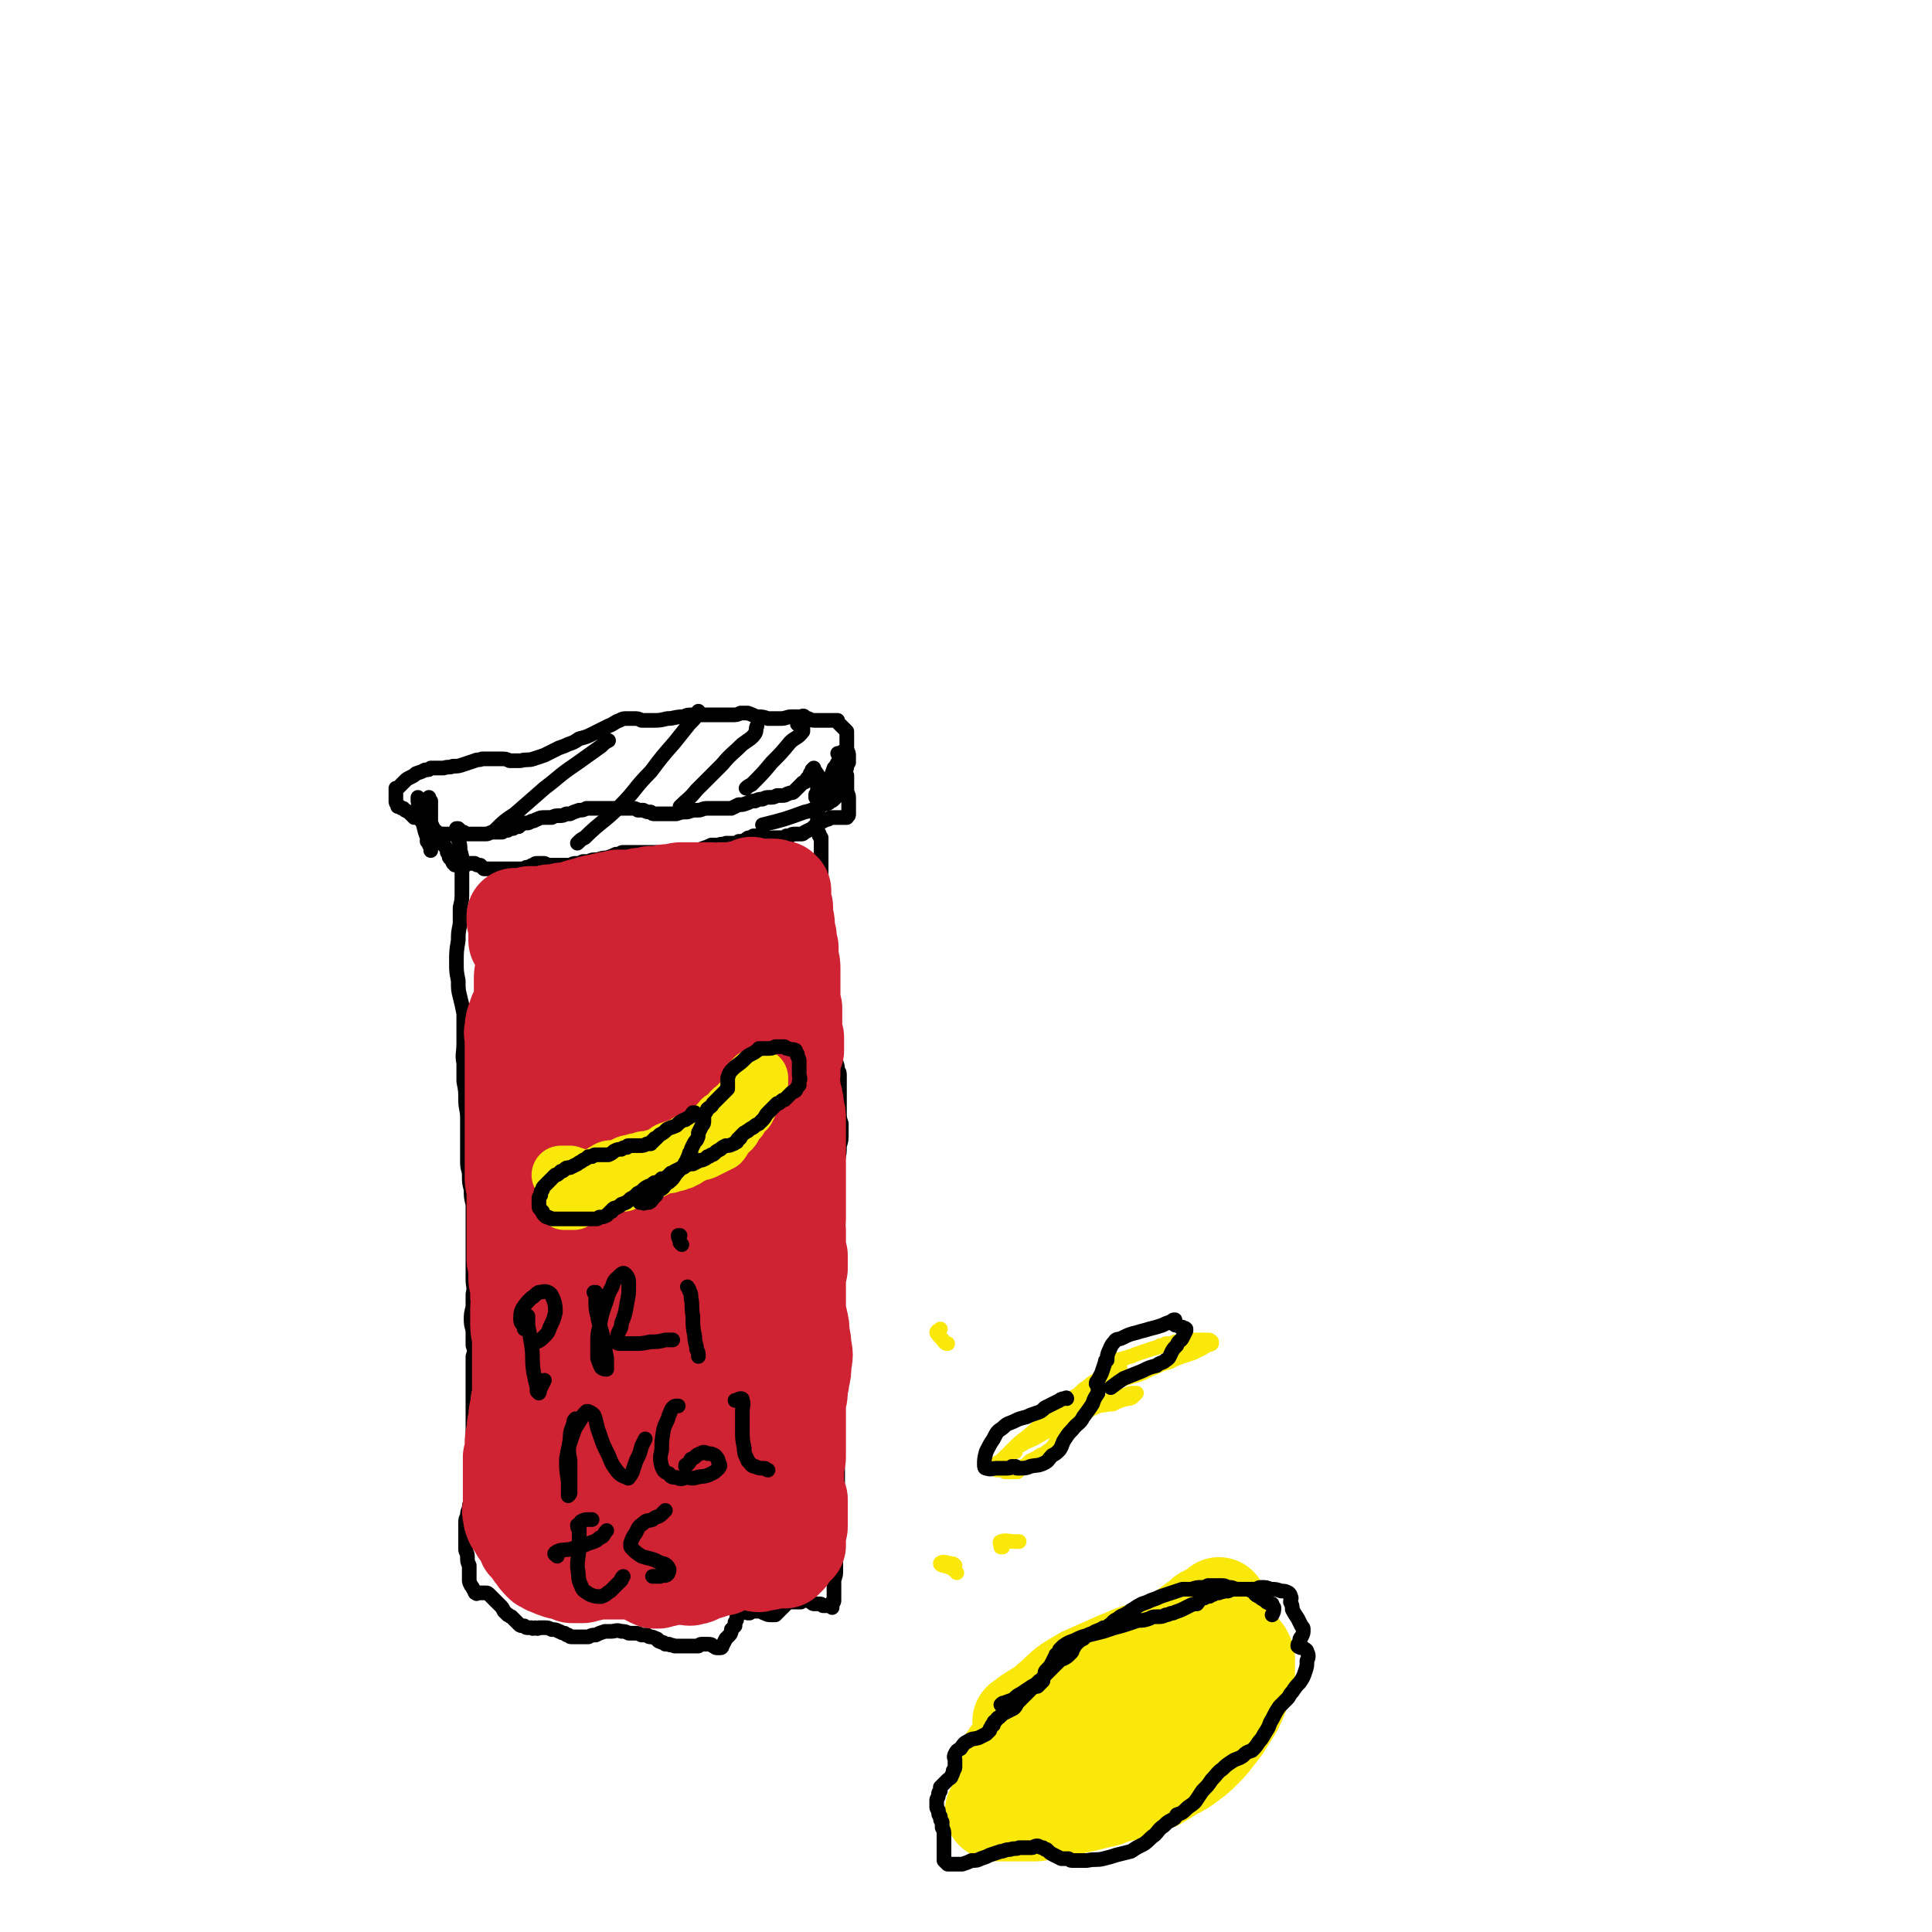 <svg viewBox='0 0 1054 1054' version='1.1' xmlns='http://www.w3.org/2000/svg' xmlns:xlink='http://www.w3.org/1999/xlink'><g fill='none' stroke='#000000' stroke-width='8' stroke-linecap='round' stroke-linejoin='round'><path d='M253,454c0,0 0,0 0,0 0,0 0,0 0,0 -1,0 -1,0 -1,0 -1,-1 -1,-1 -1,-1 0,0 0,0 -1,-1 0,0 0,0 0,0 0,0 0,0 0,0 0,0 0,0 -1,0 0,0 0,0 0,0 0,0 0,0 0,1 1,2 1,2 1,5 1,3 1,3 1,6 1,3 1,3 1,6 0,4 0,4 0,8 0,4 0,4 0,8 0,5 0,5 -1,9 0,5 0,5 0,9 -1,5 -1,5 -1,9 -1,6 -1,6 -1,12 0,5 0,5 1,10 0,5 0,5 1,9 1,4 1,4 2,9 0,3 0,4 0,7 0,5 0,5 0,9 0,6 -1,6 0,11 0,5 0,5 0,10 1,5 1,5 1,10 0,5 1,5 1,10 0,5 0,5 0,9 0,4 0,4 0,8 0,4 0,4 0,7 0,4 1,4 1,7 0,4 0,4 1,8 0,4 0,4 1,8 0,5 0,5 0,10 0,4 0,4 0,9 0,4 0,4 0,8 0,4 0,4 0,7 0,4 0,4 0,7 0,4 1,4 0,8 0,3 0,3 0,7 -1,4 -1,4 -1,7 0,4 1,4 1,7 0,3 0,3 0,7 1,3 1,3 0,6 0,2 0,2 0,5 0,3 0,3 0,5 0,3 0,3 0,6 0,3 0,3 0,6 0,2 0,2 0,5 0,4 0,4 0,7 0,3 0,3 0,7 0,3 0,3 1,6 0,2 0,2 0,4 0,2 0,3 0,5 0,3 0,3 0,5 -1,3 -1,3 -1,5 0,2 0,2 0,5 0,2 0,2 -1,4 0,2 0,2 0,4 -1,2 -1,2 -1,4 -1,2 -1,2 -1,4 -1,2 -1,2 -1,4 0,1 0,1 0,3 0,2 0,2 0,3 0,2 0,2 0,4 0,0 0,0 0,1 0,1 0,1 0,3 0,2 1,2 1,4 0,3 0,3 1,5 0,2 0,2 0,4 0,1 0,1 0,2 0,0 0,0 0,1 0,0 0,0 0,1 0,1 0,1 1,3 1,1 1,2 2,3 0,1 0,1 1,1 0,0 0,0 0,0 0,1 0,0 0,0 0,0 0,0 0,0 1,0 1,0 1,0 2,0 2,0 4,0 1,0 1,0 2,1 3,3 3,3 6,6 1,1 1,1 2,3 1,1 1,1 2,2 1,0 1,1 2,1 1,1 1,1 2,2 1,1 1,1 2,2 1,1 1,1 3,1 1,1 1,1 2,1 1,0 1,0 2,0 1,1 1,0 2,0 1,0 1,1 2,0 2,0 2,0 3,0 2,0 2,0 4,1 2,0 2,0 4,1 1,0 1,1 3,1 1,1 1,1 2,1 1,1 1,1 2,1 2,0 2,0 4,0 2,0 2,0 5,0 2,-1 2,-1 4,-1 2,-1 2,-1 5,-2 2,0 2,0 3,0 3,0 3,-1 6,0 2,0 2,0 4,1 2,0 2,0 4,0 1,0 1,0 3,1 1,0 1,0 3,0 1,1 1,1 2,1 1,0 1,0 3,1 1,0 1,1 1,1 1,1 1,0 2,1 1,0 1,0 2,1 1,0 1,0 2,0 1,1 1,0 3,1 1,0 1,0 1,0 1,0 1,0 2,0 1,0 1,0 2,0 1,0 1,0 1,0 2,0 2,0 3,0 1,0 1,0 2,0 1,0 1,0 2,0 1,-1 1,-1 2,-1 2,0 2,0 3,0 2,0 2,0 3,1 1,0 1,1 2,1 1,0 1,0 2,0 1,0 1,-1 1,-1 1,-2 1,-2 2,-4 1,-1 1,-1 2,-2 1,-1 1,-2 1,-3 1,-1 1,-1 2,-2 0,-1 0,-1 0,-2 1,-1 1,-1 1,-3 1,-1 1,-1 2,-2 0,-2 0,-2 1,-3 0,0 0,0 1,0 0,0 0,0 1,1 0,0 0,0 1,1 0,0 0,0 0,1 0,0 0,0 0,0 1,0 1,0 1,0 1,-1 1,-1 1,-1 2,0 2,0 4,0 2,0 2,1 3,1 2,1 2,1 4,1 0,0 0,0 1,0 1,0 1,0 1,0 1,-1 1,-1 2,-2 0,0 0,0 1,-1 0,0 0,0 1,-1 0,0 0,0 1,-1 0,0 0,0 0,0 0,0 0,0 1,-1 0,-1 0,-1 0,-1 1,0 1,0 1,0 1,0 1,-1 2,0 0,0 0,0 0,0 0,0 0,0 0,0 1,0 1,0 1,0 1,0 1,0 1,0 1,0 1,0 1,0 1,0 1,0 2,0 0,0 0,0 0,0 0,0 0,0 1,-1 0,0 0,0 0,0 1,0 1,0 2,0 0,0 1,0 1,0 1,1 1,1 2,1 0,1 1,1 1,1 0,0 0,0 1,0 0,0 0,0 1,0 0,0 0,0 1,0 1,0 1,0 2,1 1,0 1,0 1,0 0,0 0,0 1,0 0,0 0,0 0,0 1,0 1,0 1,0 1,0 1,0 1,0 1,1 1,1 1,1 0,0 0,0 0,0 0,0 0,0 0,0 0,-1 0,-1 0,-1 0,-1 0,-1 0,-1 0,0 0,0 0,0 0,0 0,0 0,0 0,-1 0,-1 0,-1 1,0 1,0 1,-1 0,-1 0,-1 0,-2 0,-2 0,-2 0,-4 0,-3 0,-3 0,-5 1,-3 1,-3 1,-5 0,-3 0,-3 0,-5 0,-3 0,-3 1,-5 0,-2 0,-2 0,-5 0,-2 0,-2 0,-5 0,-3 0,-3 0,-6 0,-4 0,-4 0,-8 0,-4 0,-4 0,-8 0,-4 0,-4 0,-8 0,-3 0,-3 0,-6 -1,-4 0,-4 -1,-8 0,-4 0,-4 0,-9 -1,-6 0,-6 -1,-12 0,-5 0,-5 0,-10 0,-4 0,-4 0,-9 -1,-3 -1,-4 0,-7 0,-5 0,-5 0,-9 0,-6 0,-6 0,-12 1,-6 1,-6 1,-11 1,-6 0,-6 0,-11 0,-3 1,-3 0,-6 0,-3 0,-3 -1,-5 0,-4 0,-4 0,-7 -1,-5 -1,-5 -1,-9 0,-4 1,-4 1,-8 0,-3 0,-3 1,-7 0,-3 0,-3 0,-6 0,-3 0,-3 0,-7 0,-3 0,-3 1,-7 0,-4 0,-4 0,-8 1,-4 1,-4 1,-8 1,-3 1,-3 1,-7 0,-2 0,-2 0,-5 -1,-3 -1,-3 -1,-7 0,-3 0,-3 0,-7 0,-4 0,-4 0,-8 0,-2 0,-2 0,-4 0,-2 0,-2 -1,-3 0,-2 0,-2 -1,-5 0,-3 0,-3 0,-6 0,-4 0,-4 -1,-8 0,-3 0,-3 0,-7 0,-2 0,-2 -1,-5 0,-2 -1,-2 -1,-4 -1,-3 -1,-3 -1,-6 -1,-4 0,-4 -1,-8 0,-3 1,-3 0,-6 0,-2 1,-2 0,-4 0,-1 0,-1 -1,-2 0,-2 -1,-2 -1,-3 -1,-3 -1,-3 -1,-5 -1,-4 0,-4 -1,-7 0,-3 0,-3 0,-6 0,-2 0,-2 0,-4 0,-2 0,-2 0,-3 0,-3 1,-3 1,-5 0,-2 0,-2 0,-5 0,-2 0,-2 0,-5 0,-2 0,-2 0,-4 0,-2 0,-2 0,-4 0,-1 0,-1 0,-2 0,-2 0,-2 0,-4 0,-2 0,-2 0,-4 0,-1 0,-1 0,-3 0,0 0,0 0,-1 0,0 0,0 0,-1 0,0 0,0 -1,-1 0,-1 0,-1 0,-1 -1,-2 -1,-2 -1,-3 0,-3 0,-3 0,-5 0,-2 0,-2 0,-4 0,-1 1,-1 0,-2 0,-1 0,-1 0,-1 0,-1 0,-1 0,-1 0,-1 0,-1 0,-1 0,-2 0,-2 0,-4 0,-2 0,-2 0,-4 0,-2 0,-2 0,-4 0,-1 0,-1 0,-2 0,-1 0,-1 0,-1 0,-1 0,-1 -1,-1 0,0 0,0 0,0 0,0 0,0 0,0 0,-1 0,-1 0,-1 0,0 -1,0 -1,0 0,-1 0,-1 0,-1 0,-1 0,-1 0,-1 0,0 0,0 0,0 0,0 0,0 0,0 0,0 0,0 0,0 0,0 0,0 0,0 0,0 0,0 0,0 0,0 0,0 0,0 0,0 0,0 0,0 0,0 0,0 0,0 0,0 0,0 0,0 0,0 0,0 0,0 -1,1 -1,1 -1,1 0,1 0,1 -1,2 0,1 0,1 -1,2 0,0 0,0 0,0 -1,1 -1,1 -1,2 -1,1 -2,1 -2,1 -1,1 -1,1 -2,2 -1,1 -1,1 -2,2 0,0 0,0 -1,1 -1,1 -1,0 -3,1 -1,0 -1,1 -3,1 -1,0 -1,0 -3,0 -2,1 -2,1 -4,1 -2,0 -2,0 -4,1 -2,0 -2,0 -4,1 -2,0 -2,0 -4,1 -3,1 -2,1 -5,1 -2,1 -2,1 -4,2 -2,0 -2,0 -4,0 -2,0 -2,0 -5,0 -2,0 -2,0 -4,0 -3,0 -3,1 -5,1 -3,0 -3,0 -6,1 -3,0 -3,0 -6,1 -3,0 -3,0 -6,0 -2,0 -2,0 -4,0 -1,0 -1,0 -2,0 -1,0 -1,0 -2,-1 -2,0 -2,0 -4,-1 -1,0 -1,0 -3,0 -1,-1 -2,-1 -3,-1 -3,0 -3,0 -5,0 -2,0 -2,0 -4,0 -2,0 -2,0 -4,0 -2,0 -2,0 -4,0 -2,0 -2,0 -4,0 -2,0 -2,0 -4,0 -2,1 -2,1 -4,1 -3,1 -3,1 -5,2 -1,0 -1,0 -2,0 -2,1 -2,1 -4,1 -2,0 -2,0 -4,1 -1,0 -2,0 -3,0 -3,0 -3,0 -5,1 -1,0 -1,1 -3,1 -2,1 -1,1 -3,1 0,0 -1,0 -1,0 -2,1 -2,1 -3,2 -2,0 -2,0 -3,1 -2,0 -2,0 -3,1 -2,0 -2,0 -3,1 -1,0 -1,0 -2,0 -2,0 -2,0 -3,0 -2,0 -2,1 -4,1 -2,0 -2,0 -5,0 -2,0 -2,0 -5,0 -3,0 -3,0 -6,0 -4,0 -4,0 -7,0 -2,0 -2,0 -4,-1 -1,0 -1,0 -2,-1 -1,-1 -1,-1 -2,-2 -1,-1 -1,-1 -2,-2 0,-1 0,-1 -1,-1 -1,-1 -1,-1 -2,-1 -1,-1 -2,-1 -3,-1 -1,-1 -1,-1 -2,-2 -1,-1 -1,-1 -3,-2 0,0 0,0 -1,-1 -1,0 -1,0 -2,-1 0,0 0,0 0,0 -1,0 -1,0 -1,0 0,-1 0,-1 0,-1 0,0 0,0 0,0 0,0 0,0 0,0 0,0 0,0 0,0 -1,-1 -1,-1 -1,-2 0,0 0,0 0,0 0,-1 0,-1 0,-1 0,0 0,0 0,-1 0,0 0,0 0,-1 0,0 0,0 0,-1 0,-1 0,-1 0,-1 0,-1 0,-1 0,-1 0,0 0,0 0,0 0,-1 0,-1 0,-1 0,0 0,0 0,0 0,0 0,0 0,0 1,0 1,0 1,0 0,0 0,0 1,-1 0,0 0,0 1,-1 1,-1 1,-1 2,-2 1,-1 1,-1 3,-2 2,-1 2,-1 3,-2 3,-1 3,-1 5,-2 2,0 2,0 3,-1 2,0 2,0 4,0 1,0 1,0 3,0 3,-1 3,0 5,-1 3,0 3,0 6,-1 3,-1 3,-1 6,-2 2,-1 2,0 4,-1 3,0 3,0 5,0 3,0 3,0 5,0 3,0 3,0 5,1 3,0 3,0 6,0 4,-1 4,0 7,-1 3,-1 3,-1 6,-2 2,-1 2,-1 4,-2 2,-1 2,-1 4,-2 3,-1 3,-1 5,-2 3,-1 3,-1 6,-3 4,-1 4,-1 8,-3 4,-2 4,-2 8,-4 3,-1 3,-2 6,-3 2,-1 2,-1 4,-1 2,0 2,0 4,0 2,0 2,0 4,1 3,0 3,0 6,0 4,0 4,0 8,-1 4,0 4,-1 9,-1 2,-1 2,-1 5,-1 1,0 1,0 3,0 1,0 1,0 3,0 2,0 2,0 4,0 3,0 3,0 6,0 2,0 2,0 5,0 3,0 3,0 5,-1 2,0 2,0 4,0 3,1 2,1 5,2 3,0 3,0 6,1 3,0 3,0 7,0 3,0 3,-1 6,-1 2,0 2,0 4,0 2,0 2,-1 3,0 0,0 0,0 0,0 1,1 1,1 2,1 2,1 2,1 4,1 3,0 3,0 5,0 2,0 2,0 4,0 1,0 1,0 2,0 0,0 0,0 1,0 0,0 0,1 0,1 0,0 0,0 1,1 0,0 0,0 1,1 1,1 1,1 2,2 0,0 0,0 0,0 0,0 0,0 1,1 0,0 0,0 0,1 0,1 0,1 0,2 0,1 0,1 0,3 0,2 0,2 0,4 1,2 1,2 1,3 0,1 0,1 0,2 0,1 0,1 0,1 0,1 0,1 0,1 -1,1 -1,1 -1,2 0,1 0,1 -1,3 0,1 0,1 0,2 -1,0 -1,0 -1,1 0,1 0,1 -1,1 0,0 0,0 0,0 -1,1 -1,0 -1,0 0,1 0,1 0,1 -1,0 -1,0 -2,1 0,0 0,0 -1,1 -1,0 -1,0 -1,1 -1,0 0,0 -1,0 0,1 0,1 -1,1 0,0 0,0 -1,1 -1,1 -1,1 -2,1 -1,1 -1,1 -2,2 0,0 0,0 -1,1 0,0 0,0 0,0 0,0 0,0 0,0 0,0 0,0 0,0 0,0 0,0 0,0 -1,0 -1,0 -1,0 0,0 0,0 0,0 0,-1 0,-1 0,-1 0,-1 0,-1 1,-1 1,-1 1,-1 1,-1 1,-1 1,-1 1,-2 1,0 1,0 1,-1 1,-1 1,-1 2,-2 1,-1 1,-1 2,-3 1,-2 1,-2 2,-5 1,-1 1,-1 2,-3 0,0 0,0 1,-1 0,0 0,0 0,0 0,0 0,0 0,0 0,0 0,0 0,0 0,0 0,0 0,0 0,0 0,0 1,0 0,-1 0,-1 0,-1 0,0 0,0 0,1 0,2 0,2 0,5 0,3 0,3 0,7 0,1 0,1 0,3 0,1 0,1 0,2 0,0 0,0 0,1 0,0 0,0 0,0 0,0 0,0 0,0 0,0 0,0 0,0 0,0 0,0 0,0 0,0 0,0 0,0 0,0 0,0 0,0 -1,1 -1,1 -2,1 -1,1 -1,1 -2,2 -1,1 -1,1 -2,1 -1,2 -2,1 -4,2 -5,2 -5,3 -10,4 -11,4 -11,4 -23,7 '/><path d='M232,446c0,0 0,0 0,0 0,0 0,0 0,-1 0,-1 1,-1 1,-1 0,-1 0,-1 0,-1 0,-1 -1,-1 -1,-1 -1,0 -1,0 -2,0 0,0 0,0 -1,0 0,1 0,0 0,0 0,0 0,0 0,-1 0,-1 0,-1 0,-2 0,-1 0,-1 -1,-2 0,-1 0,-1 0,-2 0,0 0,0 0,0 0,0 0,0 0,0 0,3 0,3 1,5 0,3 0,4 1,7 1,3 1,3 2,7 1,3 1,2 2,5 0,2 0,2 1,3 0,1 0,1 0,2 0,0 0,0 0,0 0,-2 0,-2 0,-3 0,-3 0,-3 0,-6 0,-2 0,-2 0,-5 0,-2 0,-2 0,-4 0,-2 0,-2 0,-4 0,-1 0,-1 0,-3 0,-1 0,-1 0,-2 -1,-1 -1,-1 -1,-1 0,-1 0,-1 0,-1 0,0 0,0 0,0 0,2 0,2 0,4 0,2 0,3 0,5 0,2 0,2 1,4 0,1 0,1 1,3 0,1 0,1 0,3 -1,1 -1,1 -2,3 0,1 0,1 -1,2 0,0 0,0 0,0 0,-1 0,-2 1,-3 1,-1 1,-1 1,-2 1,-1 1,-1 2,-1 0,0 1,0 1,1 2,1 2,1 3,3 1,2 1,2 1,4 1,1 1,1 2,3 0,1 0,1 0,1 1,1 1,1 1,2 0,1 0,1 1,1 0,1 0,1 1,2 0,1 0,1 1,1 0,1 0,1 1,1 1,0 1,0 2,0 1,0 1,0 3,0 1,-1 1,-1 2,-1 1,0 1,0 3,0 1,1 1,1 3,1 1,1 1,1 2,2 2,0 2,0 4,0 2,0 2,0 3,0 1,0 1,0 2,0 2,0 2,0 3,0 1,0 1,0 2,0 0,0 0,0 1,0 1,0 1,0 1,0 1,0 1,0 2,0 2,0 2,0 4,0 1,-1 1,-1 3,-1 1,-1 1,-1 2,-1 1,-1 1,-1 2,-1 1,0 1,0 1,0 2,0 2,0 3,0 2,1 2,1 4,1 2,0 2,0 4,0 1,0 1,0 3,0 2,0 2,0 3,0 2,-1 2,-1 3,-1 2,0 2,0 4,-1 1,0 1,0 3,0 2,-1 2,-1 5,-1 3,-1 3,-1 5,-1 3,-1 3,-1 5,-2 1,0 1,0 3,0 0,-1 0,-1 1,-1 1,0 1,0 2,0 1,0 1,0 1,0 2,0 2,0 3,0 2,0 2,0 4,0 1,0 1,0 3,0 1,0 1,0 3,0 1,0 1,0 3,0 1,0 1,0 3,0 2,0 2,0 4,0 2,0 2,0 4,0 2,0 2,0 4,0 2,0 2,0 4,-1 3,0 3,0 5,-1 3,-1 3,-1 5,-2 2,0 2,0 4,0 2,-1 2,0 4,-1 2,0 2,0 4,0 2,0 2,0 3,-1 2,0 2,0 4,-1 1,-1 1,-1 2,-1 1,0 1,0 2,-1 0,0 0,0 1,0 2,0 2,0 4,0 1,1 1,1 3,1 1,1 1,0 3,0 1,0 1,0 2,0 1,0 1,0 2,0 2,0 2,0 3,-1 1,0 1,0 2,0 1,-1 1,-1 3,-1 0,0 0,0 1,0 0,0 0,0 1,0 0,0 0,0 1,0 1,0 1,0 2,-1 2,-1 2,-1 4,-2 2,-2 2,-2 4,-3 2,-1 2,-1 4,-2 1,0 1,0 2,-1 1,0 1,0 2,0 0,0 0,0 0,0 1,0 1,0 1,0 0,0 0,0 0,0 1,0 1,0 1,0 0,0 0,0 0,0 0,0 0,0 0,0 0,0 0,0 1,0 0,0 0,0 1,0 0,0 0,0 1,0 1,0 1,0 1,0 0,0 0,0 1,0 0,0 0,0 0,0 0,0 0,0 0,0 0,-1 0,-1 0,-1 1,0 1,0 1,-1 0,-1 0,-1 0,-2 0,-1 0,-1 0,-2 0,-2 0,-2 0,-4 0,-2 0,-2 -1,-4 0,-2 0,-2 0,-4 0,-1 0,-1 0,-1 0,-1 0,-1 0,-2 0,-1 0,-1 0,-2 -1,0 -1,0 -1,-1 0,-1 0,-1 0,-2 0,-2 0,-2 0,-3 0,-1 0,-1 0,-3 0,-1 1,-1 0,-2 0,-1 0,-1 -1,-2 -1,0 -1,1 -2,1 -1,0 -1,0 -1,0 0,0 1,0 2,1 '/></g>
<g fill='none' stroke='#CF2233' stroke-width='53' stroke-linecap='round' stroke-linejoin='round'><path d='M283,513c0,0 0,0 0,0 0,0 0,0 0,0 -1,0 -1,0 -1,0 0,0 0,0 0,0 0,0 0,0 0,-1 0,-1 0,-1 0,-2 0,-1 0,-1 0,-2 0,0 0,0 0,-1 0,0 0,0 0,-1 0,0 0,0 0,0 0,0 0,0 0,0 0,0 0,0 0,0 0,-1 0,-1 0,-1 0,0 0,0 0,0 0,-1 0,-1 0,-1 0,-1 0,-1 0,-1 0,-1 -1,-1 -1,-1 0,-1 0,-1 0,-2 0,0 0,0 0,0 0,0 0,0 0,0 1,0 1,0 1,0 1,1 1,1 2,1 0,0 0,0 0,0 0,0 0,0 0,0 0,0 0,0 0,0 0,0 0,0 0,0 0,0 0,0 0,0 0,0 0,0 0,0 0,0 0,0 0,0 0,0 0,0 0,0 1,0 1,0 1,0 1,-1 1,-1 1,-1 1,0 1,0 2,0 1,0 1,-1 1,-1 2,0 2,0 4,0 2,0 2,0 3,0 2,0 2,0 4,-1 2,0 2,0 4,0 2,0 2,0 3,-1 1,0 1,0 3,0 3,-1 3,-1 6,-2 4,-1 4,-1 7,-2 5,-1 5,-1 9,-2 2,0 2,0 5,-1 1,0 1,0 2,0 2,0 2,0 3,0 1,0 1,0 3,0 2,0 2,0 4,-1 3,0 3,0 6,-1 3,0 3,0 6,0 2,-1 2,-1 4,-1 2,0 2,0 3,0 2,-1 2,-1 4,-1 2,0 2,0 4,0 2,0 2,0 4,0 2,0 2,0 4,0 2,0 2,0 4,0 1,0 0,0 1,1 1,0 1,0 2,0 1,-1 1,-1 3,-1 2,0 2,0 4,0 1,0 1,0 2,0 0,0 0,0 1,0 0,0 0,0 0,0 0,0 0,0 1,0 1,-1 1,-1 3,-1 2,-1 2,-1 4,-1 0,-1 0,0 1,-1 0,0 0,0 0,0 0,0 0,0 0,0 0,1 0,1 0,1 0,0 0,0 0,0 2,1 2,1 3,1 2,0 2,0 4,-1 1,0 1,0 3,0 0,0 0,0 1,0 0,0 0,0 0,0 0,0 0,0 0,0 0,0 1,0 1,0 1,0 1,1 1,1 1,0 2,0 3,0 0,0 0,1 1,1 0,1 0,1 0,1 0,2 0,2 0,3 0,1 0,1 0,2 0,2 1,2 1,3 0,2 0,2 0,5 1,3 1,3 1,6 0,2 0,2 1,5 0,3 0,3 1,6 0,3 0,3 0,6 1,3 1,3 1,6 0,3 0,3 0,6 0,4 0,4 0,8 0,3 0,3 1,7 0,4 0,4 0,8 0,4 0,4 1,8 0,3 0,3 0,7 -1,3 -1,3 -2,7 0,3 0,3 0,6 -1,3 -1,3 0,6 0,3 0,3 1,6 1,4 1,4 1,7 1,3 1,3 1,6 0,3 0,3 0,6 0,3 0,3 0,6 0,2 0,2 0,5 0,3 0,3 0,6 0,3 0,3 0,6 0,4 0,4 0,8 0,5 0,5 0,9 0,4 0,4 0,8 0,3 -1,3 0,6 0,4 0,4 0,7 0,4 0,4 1,7 0,4 0,4 0,7 -1,5 -1,5 -1,9 0,5 0,5 0,10 0,4 0,4 1,9 1,4 1,4 1,8 1,4 1,4 1,7 1,4 1,4 0,9 0,4 0,4 -1,8 0,3 -1,3 -1,7 0,2 0,2 -1,5 0,2 0,2 0,4 0,4 0,4 0,7 0,4 0,4 0,8 0,4 0,4 0,8 0,2 0,2 0,4 0,1 0,1 -1,2 0,3 0,3 0,5 0,3 0,3 0,6 0,2 0,2 0,4 0,1 0,1 1,3 0,0 0,1 0,1 0,0 0,0 0,0 0,0 0,0 0,1 0,0 0,0 1,1 0,0 0,0 0,1 0,1 0,1 0,3 0,1 0,1 0,2 0,0 0,0 0,1 0,0 0,0 0,0 0,1 0,1 0,2 0,1 0,1 0,2 0,1 0,1 0,3 0,0 0,0 0,1 0,0 0,0 0,0 0,1 -1,1 -1,1 0,1 0,1 0,2 0,2 0,2 0,4 0,0 0,0 0,1 0,1 0,1 0,2 0,0 0,0 0,0 0,0 0,0 0,0 -1,0 -1,-1 -1,0 -1,1 -1,1 -2,2 -1,2 -1,2 -2,4 -1,1 -1,1 -2,1 0,1 0,1 0,1 -1,0 -1,0 -1,0 -1,0 -1,0 -2,0 -1,0 -1,0 -3,0 -1,0 -1,0 -3,1 -1,0 -1,0 -2,0 -1,0 -1,0 -3,1 -1,0 -1,0 -2,-1 -2,0 -2,0 -3,0 -2,0 -2,-1 -4,0 -3,0 -3,0 -5,0 -2,1 -2,1 -4,2 -1,0 -1,0 -2,1 -1,0 -1,0 -2,0 -1,0 -1,0 -1,0 -1,1 -1,1 -2,1 -2,1 -2,1 -4,1 -2,1 -2,1 -4,2 -2,1 -2,1 -4,1 -1,1 -1,0 -2,0 -1,0 -1,0 -2,0 -2,0 -2,0 -3,0 -2,0 -2,0 -3,0 -2,0 -2,0 -4,1 -2,0 -2,0 -4,1 -1,0 -1,0 -2,0 -1,-1 -1,0 -2,-1 -1,0 -1,-1 -2,-1 -1,-1 -1,-1 -2,-2 -1,-1 -1,0 -3,-1 -1,0 -1,0 -3,0 -2,0 -2,0 -3,0 -2,0 -2,0 -4,0 -1,0 -1,0 -3,0 -1,0 -1,0 -3,0 -2,0 -3,0 -5,0 -2,0 -2,0 -5,1 -2,0 -2,0 -4,1 -2,0 -2,0 -3,0 -2,0 -2,0 -3,0 0,-1 0,-1 -1,-1 -1,0 -1,0 -1,0 0,-1 0,-1 -1,-1 0,0 0,0 0,0 -1,0 -1,0 -2,0 0,0 0,0 -1,0 -1,0 -1,0 -3,-1 -1,0 -1,0 -2,-1 -2,-1 -2,0 -3,-1 0,0 0,0 0,0 -1,-1 -1,-1 -2,-1 0,0 0,0 0,0 -1,-1 -1,-1 -1,-1 -1,-1 -1,-1 -1,-2 -1,0 -1,0 -1,-1 -1,-1 -1,-1 -2,-2 -1,-2 -1,-1 -2,-3 -1,-1 -1,-1 -2,-2 -1,-2 0,-2 -1,-3 -1,-1 -1,-1 -1,-2 -1,-1 -1,-1 -2,-2 0,-1 -1,-1 -1,-2 -1,-2 -2,-2 -2,-3 -1,-2 -1,-2 -1,-4 -1,-2 0,-2 0,-5 0,-3 0,-3 0,-6 0,-3 0,-3 0,-6 0,-4 0,-4 0,-7 0,-3 0,-3 0,-7 1,-3 1,-3 1,-7 0,-3 0,-3 1,-7 0,-3 0,-3 1,-6 0,-4 0,-4 1,-7 0,-3 0,-3 1,-6 0,-5 0,-5 0,-10 0,-5 0,-5 0,-10 0,-5 0,-5 0,-11 0,-4 -1,-4 -1,-9 0,-4 0,-4 0,-8 0,-3 1,-3 0,-7 0,-5 0,-5 -1,-9 0,-6 0,-6 -1,-11 0,-6 0,-6 0,-13 0,-6 0,-6 0,-13 0,-5 0,-5 0,-11 0,-4 -1,-4 -1,-7 0,-5 0,-5 0,-9 0,-5 0,-5 0,-10 0,-6 0,-6 0,-11 0,-5 0,-5 0,-10 0,-3 0,-3 0,-7 0,-2 0,-2 0,-4 0,-1 0,-1 0,-2 0,-1 0,-1 0,-3 0,-2 0,-2 0,-5 0,-3 0,-3 0,-5 0,-3 0,-3 0,-5 0,-1 0,-1 0,-2 0,-1 0,-1 0,-2 0,-1 0,-1 0,-2 0,-2 -1,-2 0,-4 0,-3 0,-3 1,-6 1,-3 1,-3 2,-5 1,-1 1,-1 2,-3 0,-1 0,-1 0,-2 0,-1 0,-1 0,-2 0,-2 0,-2 0,-4 0,-2 0,-2 0,-4 0,-1 0,-1 0,-3 0,-1 0,-1 1,-1 0,-1 0,-1 0,-1 0,-1 0,-1 0,-1 1,0 1,0 3,-1 1,0 1,0 2,0 3,0 3,-1 5,0 3,2 3,3 5,6 3,5 2,5 4,11 2,6 1,6 3,13 1,3 0,3 2,5 1,2 1,2 2,2 4,-2 4,-3 8,-6 7,-5 8,-5 15,-11 6,-4 6,-4 11,-9 2,-1 2,-1 2,-2 2,-3 2,-3 4,-5 1,-2 1,-2 2,-4 1,-1 1,-1 1,-2 0,0 -1,0 0,-1 1,-3 1,-3 2,-6 1,-2 1,-4 2,-4 1,0 2,2 2,4 0,9 0,9 -1,18 -1,12 -1,12 -2,25 -2,8 -2,8 -4,17 -1,4 -1,4 -2,7 0,1 -1,1 -1,1 0,-2 -1,-3 0,-5 2,-6 2,-6 4,-11 3,-7 4,-7 6,-13 4,-7 4,-7 6,-14 2,-6 2,-6 4,-12 1,-3 1,-3 2,-6 0,-1 0,-2 0,-1 -1,1 -1,2 -1,4 -1,6 -2,6 -2,12 0,7 0,7 0,14 0,5 1,5 2,10 0,2 0,2 1,4 0,0 0,0 0,0 -1,-4 0,-4 -1,-8 -1,-7 0,-7 -2,-14 -2,-7 -2,-7 -6,-13 -3,-4 -3,-4 -8,-7 -4,-2 -4,-2 -9,-2 -5,-1 -6,-1 -11,-1 -6,1 -6,1 -12,2 -5,0 -5,0 -10,0 -2,0 -3,0 -5,1 -1,1 -2,1 -2,2 -2,5 -1,5 -2,10 0,10 0,10 0,21 0,12 1,12 1,24 0,10 1,10 1,20 -1,9 -1,9 -2,19 -2,6 -2,6 -4,12 0,0 -1,2 0,1 1,-2 2,-3 4,-7 4,-10 5,-10 8,-20 3,-11 3,-11 5,-23 1,-11 1,-11 1,-22 0,-8 0,-8 0,-16 0,-1 0,-3 0,-2 0,4 0,6 0,12 1,23 1,23 2,46 2,28 3,28 4,55 1,25 2,25 1,50 0,15 -2,15 -3,30 -1,8 -1,8 -2,15 0,2 0,3 0,4 1,0 1,-2 2,-4 2,-7 2,-7 4,-15 3,-13 3,-13 6,-26 2,-16 2,-16 3,-32 1,-14 1,-15 1,-29 -1,-10 -1,-10 -3,-19 -1,-2 -3,-4 -4,-3 -3,7 -3,10 -5,20 -3,22 -3,22 -5,43 -2,25 -1,25 -3,50 -1,20 0,20 -1,41 -1,10 -1,9 -2,19 0,3 -1,5 0,5 1,0 2,-2 3,-5 5,-11 4,-11 8,-22 4,-16 5,-15 7,-31 3,-22 3,-22 3,-44 0,-11 0,-11 -2,-21 -1,-3 -3,-6 -4,-4 -6,8 -7,10 -11,22 -5,18 -4,18 -6,37 -2,17 -2,17 -1,34 1,13 2,13 4,26 1,8 2,8 4,16 1,5 1,5 2,11 1,4 0,5 3,9 0,2 2,3 3,2 4,-1 4,-3 6,-6 5,-6 5,-7 8,-14 3,-8 3,-8 5,-16 2,-9 2,-10 4,-19 1,-9 1,-9 1,-18 0,-4 1,-4 0,-8 0,0 0,0 -1,0 -1,5 -1,5 -2,10 -1,10 -1,10 -1,20 0,11 0,11 0,22 0,8 0,8 1,15 1,5 1,5 1,9 1,2 1,2 1,3 1,1 1,0 1,0 3,-6 3,-6 5,-12 4,-12 4,-12 7,-24 4,-15 4,-15 7,-30 2,-16 1,-17 2,-33 1,-14 1,-14 1,-27 0,-3 0,-8 -1,-6 -1,3 -1,8 -3,16 -2,18 -3,18 -5,37 -2,19 -2,19 -2,39 0,13 -2,13 1,25 0,4 2,7 4,7 3,1 4,-2 6,-5 3,-9 3,-10 5,-20 3,-15 3,-15 5,-30 3,-18 3,-18 5,-37 2,-21 2,-21 4,-43 1,-20 1,-21 1,-41 -1,-15 0,-16 -4,-30 -1,-7 -3,-12 -6,-12 -4,0 -6,5 -8,11 -6,15 -6,16 -8,32 -3,22 -3,22 -3,44 -1,21 -1,21 0,41 1,15 2,14 4,29 0,8 0,8 1,15 0,2 0,4 0,4 1,-1 2,-3 2,-6 3,-12 3,-13 5,-25 3,-21 3,-21 5,-42 2,-24 3,-24 4,-48 1,-20 1,-20 1,-41 -1,-13 0,-14 -2,-26 -1,-2 -2,-5 -4,-4 -4,1 -5,3 -8,8 -6,8 -5,9 -11,17 -4,7 -5,7 -9,15 -3,4 -3,4 -6,8 0,1 -1,1 -1,1 0,0 1,-1 1,-2 4,-7 3,-7 6,-14 6,-11 6,-11 11,-22 6,-12 6,-12 11,-25 5,-11 5,-11 9,-24 3,-8 2,-8 5,-17 0,-2 1,-2 1,-4 0,-1 0,-2 0,-1 -1,2 -2,2 -3,5 -3,10 -4,10 -5,20 -3,16 -2,16 -3,33 -2,17 -1,17 -3,35 -1,9 -1,9 -2,18 -1,1 -1,2 -1,2 2,-3 3,-4 6,-9 6,-13 6,-13 11,-25 8,-17 8,-17 14,-35 6,-16 6,-17 10,-34 2,-14 2,-14 2,-28 0,-5 1,-10 -2,-11 -2,-1 -4,2 -6,6 -7,13 -7,13 -11,27 -6,18 -6,18 -8,36 -3,20 -2,21 -4,41 -1,23 -1,23 -3,45 -2,21 -2,21 -4,42 -2,18 -3,18 -4,36 -2,11 -2,12 -2,23 0,5 0,5 2,9 1,2 2,1 4,2 2,2 2,2 4,4 1,3 1,3 2,6 1,5 1,5 2,9 1,3 1,3 2,7 0,2 0,2 0,4 0,1 -1,1 -1,3 0,3 0,3 0,6 1,4 1,4 2,9 0,4 1,4 1,8 1,2 1,2 1,5 1,1 0,1 1,2 0,1 0,1 0,2 1,0 1,0 2,0 1,-1 1,-1 2,-2 3,-4 2,-4 4,-8 3,-6 4,-6 6,-13 3,-6 3,-6 4,-13 1,-5 1,-5 1,-9 0,-2 0,-3 0,-5 -1,-1 -1,-1 -2,-1 -1,-1 -2,-1 -2,0 -1,4 -1,4 -2,9 -1,8 0,8 -1,17 -1,8 -1,8 -2,16 0,5 0,5 -2,9 0,2 -1,3 -3,3 0,1 -1,1 -2,0 -1,-4 -1,-5 -2,-10 -2,-8 -2,-8 -5,-16 -4,-11 -3,-11 -8,-22 -5,-10 -5,-10 -12,-19 -5,-7 -6,-7 -13,-13 -7,-7 -7,-7 -15,-14 -6,-6 -7,-5 -13,-12 -5,-5 -5,-5 -9,-12 -4,-7 -4,-8 -7,-15 -3,-9 -3,-9 -5,-17 -2,-8 -2,-8 -4,-16 -1,-6 -1,-6 -1,-11 -1,-5 0,-5 0,-9 1,-4 1,-4 1,-9 0,-5 0,-5 0,-10 0,-7 0,-7 0,-14 -1,-4 -1,-4 -1,-8 -1,-5 -1,-5 -1,-10 0,-2 0,-2 0,-5 -1,-2 -1,-2 -1,-3 0,-1 0,-1 0,-2 0,-3 0,-3 0,-6 0,-4 0,-4 0,-7 -1,-4 -1,-4 -2,-7 -1,-2 -1,-2 -2,-4 0,-1 0,-1 0,-2 -1,-1 -1,-1 0,-1 0,-2 0,-2 0,-4 0,-2 0,-2 0,-4 1,-2 1,-2 0,-4 0,0 0,0 0,-1 0,0 0,0 0,0 0,0 0,0 0,0 0,0 0,0 0,0 0,-1 0,-1 0,-2 0,-1 -1,-1 -1,-2 0,0 -1,-1 -1,-1 1,-2 1,-2 3,-3 1,-1 2,0 3,-1 '/></g>
<g fill='none' stroke='#FAE80B' stroke-width='32' stroke-linecap='round' stroke-linejoin='round'><path d='M306,641c0,0 0,0 0,0 0,0 0,0 0,0 0,0 0,0 0,0 0,0 0,0 0,0 0,0 0,0 0,0 0,0 0,0 0,0 1,0 1,0 1,0 2,0 2,0 4,0 3,1 3,1 5,2 3,0 3,0 5,0 1,0 1,0 3,0 1,0 1,0 2,0 1,-1 1,-1 2,-2 1,-1 1,-1 3,-2 1,-1 2,-1 3,-1 1,0 1,0 2,0 1,0 1,0 2,0 0,0 0,0 1,-1 1,0 1,0 2,-1 2,-1 2,-1 4,-1 2,-1 2,-1 5,-1 1,-1 1,-1 3,-1 1,0 1,0 3,0 1,0 1,0 1,-1 2,0 2,0 4,-1 2,-1 2,-2 4,-3 3,-1 3,-1 6,-2 2,-1 2,-1 4,-2 1,-1 1,-1 2,-1 2,-1 2,-1 3,-1 1,-1 1,-1 3,-2 2,-1 2,-1 3,-2 2,-1 2,-1 4,-2 1,0 1,-1 1,-1 0,-1 0,-1 1,-1 0,-1 0,-1 1,-1 1,-1 1,-1 1,-2 2,-1 2,-1 4,-3 1,-1 1,-2 3,-3 1,-1 1,-1 2,-2 1,0 1,0 1,0 0,0 0,0 0,0 0,-1 0,-1 0,-1 1,-1 1,-1 2,-2 1,-1 1,-1 2,-2 1,-1 1,-1 1,-2 1,0 1,0 1,0 0,0 0,0 0,0 0,0 0,0 0,0 -1,-1 -1,-1 -1,-1 0,0 0,0 0,-1 0,0 1,0 1,0 0,0 0,0 0,0 0,0 0,0 0,0 -1,-1 -1,-1 -1,-1 0,0 0,0 0,0 0,-1 0,-1 0,-1 0,0 0,0 0,-1 0,0 0,0 0,0 0,0 0,0 0,0 0,0 0,0 0,0 0,0 0,0 0,0 1,0 1,0 1,0 0,0 0,0 0,-1 0,0 0,0 1,0 0,0 0,0 0,-1 0,0 0,0 0,0 0,0 0,0 0,0 0,0 0,0 1,0 0,0 0,0 0,-1 1,0 1,0 2,0 0,0 0,0 0,0 0,0 0,0 0,0 0,1 0,1 0,1 0,0 0,0 0,1 0,0 0,0 0,1 -1,1 0,2 -1,3 -1,2 -1,2 -2,4 -1,1 -1,1 -2,2 0,1 0,1 -1,2 0,0 0,1 0,1 -1,1 -1,1 -1,2 -1,0 -1,0 -1,1 -1,0 -1,0 -2,1 0,0 0,0 0,1 0,0 0,0 -1,1 0,1 0,1 0,1 -2,2 -2,2 -3,4 -1,2 -1,2 -3,3 -1,2 -1,1 -2,3 -1,1 -1,2 -2,3 -2,1 -2,1 -4,2 -2,1 -2,1 -4,2 -2,1 -2,1 -4,1 -2,1 -2,1 -4,2 -1,0 -1,0 -2,1 -1,1 -1,1 -2,1 -1,1 -1,1 -2,1 -2,1 -2,1 -3,1 -2,1 -2,0 -3,1 -1,0 -1,0 -2,0 -1,0 -1,0 -2,0 -1,1 -1,1 -2,1 -1,1 -1,1 -3,2 -2,0 -2,0 -3,1 -2,1 -2,1 -4,2 -1,0 -1,0 -3,1 -1,1 -1,1 -2,1 -2,1 -2,1 -4,2 -2,0 -2,0 -3,0 -2,1 -2,1 -4,1 -2,1 -2,1 -4,1 -2,1 -3,1 -4,1 -3,2 -3,2 -5,3 -3,2 -3,1 -6,3 -1,0 -1,1 -1,1 -2,0 -3,0 -4,0 -1,0 -1,0 -1,0 '/></g>
<g fill='none' stroke='#000000' stroke-width='8' stroke-linecap='round' stroke-linejoin='round'><path d='M349,656c0,0 0,0 0,0 0,0 0,0 0,0 1,0 1,0 1,0 1,0 1,1 2,0 1,0 1,0 2,0 2,-1 1,-1 2,-2 1,-1 1,-1 2,-2 0,-1 0,-1 0,-2 1,0 1,0 2,-1 2,-1 2,-1 3,-3 2,-1 2,-1 4,-3 2,-3 2,-3 4,-5 2,-2 2,-2 3,-4 1,-1 1,-1 1,-2 1,-1 0,-1 1,-2 0,-1 0,-1 1,-2 0,-1 0,-1 1,-3 1,-2 1,-2 2,-3 1,-2 1,-2 1,-4 1,-2 1,-2 2,-4 1,-1 1,-1 1,-3 0,-1 0,-1 0,-3 1,-1 1,-1 2,-3 1,-1 2,-1 3,-3 2,-2 2,-2 4,-4 2,-2 2,-2 4,-4 0,-1 0,-1 0,-3 0,-1 0,-1 0,-1 0,-1 0,-2 0,-2 1,-3 1,-3 3,-5 2,-2 3,-2 6,-5 2,-2 2,-2 4,-3 2,-1 2,-1 3,-2 1,0 1,-1 1,-1 0,0 0,0 0,0 0,0 0,0 1,0 2,0 2,0 3,0 3,0 3,0 5,-1 2,0 2,0 3,0 0,0 0,0 1,0 0,0 0,0 0,0 0,0 0,0 1,0 1,1 1,1 2,1 2,1 2,0 4,1 0,1 0,1 1,2 0,0 0,1 0,1 1,2 1,2 1,3 0,1 0,1 0,2 0,1 0,1 0,2 0,2 0,2 0,3 0,2 1,2 0,4 0,1 0,1 0,2 -1,1 -1,1 -2,3 -1,1 -1,0 -2,1 -1,1 -1,1 -2,2 -1,1 -1,1 -2,2 -1,0 -1,0 -2,1 -1,1 -1,1 -2,1 -2,2 -2,2 -3,3 -1,1 -1,1 -2,2 -2,2 -1,2 -3,4 -1,1 -1,1 -2,2 -2,1 -2,1 -3,2 -2,1 -2,1 -3,2 -1,0 -1,1 -2,1 -1,1 -1,1 -2,2 0,1 0,1 -1,1 -1,1 -1,1 -1,2 -1,0 -1,1 -2,1 -2,1 -2,1 -4,1 -2,1 -2,1 -3,2 -2,1 -2,1 -3,2 -1,1 -1,1 -2,1 -1,1 -1,1 -2,1 -1,1 -1,1 -1,1 -2,1 -2,1 -3,1 -2,1 -2,1 -4,2 -2,0 -2,0 -4,1 -1,1 -1,1 -2,1 -2,1 -2,1 -4,2 -1,1 -1,1 -2,1 -1,1 -1,1 -2,2 -1,1 -1,1 -3,1 -1,1 -1,1 -2,2 -2,0 -2,0 -3,1 -1,1 -1,1 -2,1 -2,1 -2,1 -3,2 -1,1 -1,1 -3,2 -2,2 -2,2 -4,3 -2,2 -2,2 -5,3 -1,1 -1,1 -3,2 -1,0 -1,0 -2,1 0,1 0,1 -1,1 -1,1 -1,1 -2,2 -2,1 -2,1 -4,1 -1,1 -1,1 -2,1 -1,0 -1,0 -2,0 0,0 0,0 -1,0 0,0 0,0 0,0 -1,0 -1,0 -2,0 -1,0 -1,0 -2,0 -2,0 -2,0 -3,0 -1,0 -1,0 -2,0 -1,0 -1,0 -2,0 -1,0 -1,0 -1,0 -1,0 -1,0 -2,0 -1,0 -1,0 -3,0 -1,0 -1,0 -2,0 -1,0 -1,0 -2,0 -1,-1 -1,0 -2,-1 -1,0 -1,0 -2,-1 -1,-1 -1,-1 -1,-2 -1,-1 -1,-1 -1,-1 -1,-1 -1,-1 -1,-2 0,-1 0,-1 0,-2 0,-1 0,-1 0,-2 0,-1 0,-1 1,-2 0,-2 0,-2 1,-3 0,-1 0,-1 1,-2 1,-1 1,-1 2,-2 1,-1 1,-1 2,-2 1,-1 1,-1 2,-2 1,0 1,0 2,-1 0,0 0,0 1,-1 1,0 1,0 2,-1 1,-1 1,-1 3,-1 2,-1 2,-1 4,-2 1,-1 2,-1 3,-2 2,-1 2,-1 3,-2 1,0 1,0 2,0 1,-1 1,-1 2,-1 1,0 1,0 3,0 2,0 2,0 4,0 2,-1 2,-1 3,-2 2,-1 2,-1 4,-1 1,-1 1,-1 3,-1 1,-1 0,-1 1,-1 1,0 2,0 3,0 1,0 1,0 3,0 2,0 2,0 4,-1 1,0 1,0 2,0 0,-1 0,-1 1,-1 0,-1 0,-1 1,-1 0,-1 0,-1 1,-1 1,-1 1,-1 2,-2 2,-1 2,-1 4,-3 2,-1 3,-1 5,-2 2,-2 2,-2 4,-3 1,0 1,0 2,-1 0,0 0,0 0,0 0,0 0,0 0,0 1,0 1,-1 2,-1 1,-1 0,-1 1,-2 1,0 1,0 1,0 '/><path d='M286,724c0,0 0,0 0,0 0,-1 0,-1 0,-1 0,-1 0,-1 0,-2 1,-1 1,-1 1,-3 0,0 0,-1 1,0 0,1 0,2 0,5 1,5 1,5 2,11 1,7 0,7 1,14 1,5 1,5 2,9 0,1 0,1 0,2 0,0 1,1 1,1 1,-2 0,-2 1,-3 1,-2 1,-2 2,-4 '/><path d='M286,725c0,0 0,0 0,0 0,-1 0,0 0,-1 -1,-2 -2,-2 -2,-4 0,-3 0,-4 1,-6 2,-3 2,-3 5,-6 2,-1 2,-2 4,-3 2,0 3,-1 5,0 2,1 2,2 3,4 1,3 1,4 1,7 -1,4 -1,4 -3,8 -1,3 -1,3 -3,5 -2,2 -2,2 -4,3 -1,0 -1,0 -2,1 0,0 0,0 0,0 '/><path d='M325,705c0,0 0,0 0,0 0,0 0,0 -1,0 0,0 0,0 0,0 1,2 1,2 1,4 0,5 0,5 1,9 1,6 2,6 3,12 1,5 1,6 2,11 0,2 0,2 0,5 0,1 0,1 0,1 -1,0 -2,0 -3,-1 -1,-2 -1,-2 -2,-5 0,-4 0,-4 0,-8 0,-5 0,-5 1,-9 1,-6 1,-6 3,-12 2,-5 1,-5 4,-10 1,-4 2,-4 4,-6 1,-1 2,-2 3,-1 2,2 2,3 2,6 0,5 0,5 -1,10 -1,6 -1,6 -3,11 0,3 -1,3 -2,6 0,1 0,1 -1,3 0,0 0,0 0,0 0,1 0,1 0,1 1,1 1,1 3,1 3,0 4,0 7,0 4,0 4,0 9,-1 4,0 4,0 8,-1 2,0 2,0 4,0 '/><path d='M375,702c0,0 0,0 0,0 0,0 0,0 0,0 0,0 0,0 0,0 0,0 1,1 1,2 1,2 1,2 1,4 1,5 0,5 1,10 0,6 0,6 1,11 0,4 1,4 1,7 1,2 1,2 1,4 '/><path d='M372,679c0,0 0,0 0,0 0,0 0,0 -1,-1 0,-2 -1,-2 -1,-4 0,0 1,0 1,0 '/><path d='M314,774c0,0 0,0 0,0 -1,1 -1,1 -1,2 -1,4 -2,4 -2,9 -1,6 -1,6 0,12 0,6 0,6 0,12 0,2 0,2 0,5 0,1 0,1 -1,2 0,0 0,0 0,-1 0,-3 0,-4 0,-7 -1,-6 -1,-6 -1,-12 1,-6 1,-6 3,-12 2,-6 2,-5 5,-10 1,-2 1,-2 3,-4 0,0 1,0 1,0 2,1 2,1 3,2 2,5 1,5 3,10 2,6 2,6 5,12 2,5 2,5 5,9 2,2 2,2 5,3 0,0 1,1 1,0 1,-1 1,-1 2,-3 1,-3 1,-3 2,-6 2,-4 2,-4 3,-8 1,-2 1,-2 2,-4 '/><path d='M370,767c0,0 0,0 0,0 0,0 0,0 0,0 -2,0 -2,0 -3,1 -1,1 -1,2 -2,4 -1,4 -2,4 -3,8 -1,6 -1,6 -1,11 -1,4 -1,5 0,9 1,2 1,3 4,4 1,2 2,2 4,2 2,1 3,1 5,0 3,0 3,1 6,0 4,-1 4,0 8,-2 2,-1 2,-1 4,-3 1,-1 1,-2 0,-3 0,-2 -1,-3 -2,-4 -2,-1 -2,-1 -4,-1 -2,-1 -2,-1 -4,0 -3,1 -2,2 -5,3 -1,2 -1,2 -2,3 -1,0 -1,0 -1,1 '/><path d='M401,764c0,0 0,0 0,0 0,0 0,0 0,0 0,0 0,0 0,0 1,0 2,-1 3,-1 1,0 1,0 1,1 1,2 0,3 0,6 0,5 0,5 0,10 0,5 0,5 1,10 0,4 1,4 2,7 2,2 2,3 4,3 2,1 2,1 5,1 1,0 1,1 2,1 '/><path d='M316,835c0,0 0,0 0,0 0,0 0,0 0,0 -1,-2 -1,-2 -1,-3 0,0 1,1 1,1 0,5 0,5 0,9 0,7 -1,7 -1,13 1,5 0,6 2,10 1,3 2,3 5,5 3,1 3,1 6,1 3,-1 3,-2 5,-3 3,-3 3,-3 6,-6 0,-1 0,-1 1,-2 '/><path d='M304,849c0,0 0,0 0,0 0,0 0,0 0,0 -1,-1 -2,-1 -1,-2 3,-2 4,-1 9,-2 4,-2 5,-1 9,-3 3,-1 4,-1 6,-3 3,-1 2,-2 4,-4 '/><path d='M317,830c0,0 0,0 0,0 0,0 0,0 0,0 0,0 0,0 0,0 2,-1 2,-1 4,-1 1,0 1,0 2,0 '/><path d='M363,824c0,0 0,0 0,0 -1,1 -1,1 -2,2 -2,2 -3,1 -5,3 -3,1 -3,0 -5,2 -3,2 -3,3 -4,5 -2,3 -2,3 -3,6 0,0 0,0 0,1 0,1 0,1 1,2 2,2 2,2 5,4 3,1 4,1 7,2 2,1 2,1 4,2 1,0 1,0 1,0 2,1 2,1 3,3 0,1 0,2 -1,3 -1,1 -2,0 -4,1 -1,0 -1,0 -3,0 0,0 0,0 -1,0 '/><path d='M332,404c0,0 0,0 0,0 -2,1 -2,1 -4,3 -7,5 -7,5 -14,10 -9,6 -9,7 -17,13 -8,7 -8,7 -16,14 -6,4 -6,4 -11,9 '/><path d='M381,388c0,0 0,0 0,0 0,1 0,1 -1,2 -1,2 -1,2 -4,5 -4,5 -4,5 -8,10 -7,8 -7,8 -13,16 -9,9 -8,10 -17,19 -9,9 -10,8 -19,17 -2,1 -2,1 -4,3 '/><path d='M413,396c0,0 0,0 0,0 0,0 0,0 0,0 0,0 0,0 0,0 -1,2 0,2 -1,4 -2,3 -3,3 -7,6 -5,5 -6,5 -11,11 -7,7 -7,7 -14,14 -4,5 -5,5 -9,9 '/><path d='M435,395c0,0 0,0 0,0 0,0 0,0 0,0 0,0 1,0 1,0 1,1 2,1 2,2 0,1 0,1 0,2 -3,4 -4,3 -7,6 -5,6 -5,6 -10,11 -5,6 -5,6 -11,12 -2,1 -2,1 -3,2 '/></g>
<g fill='none' stroke='#FAE80B' stroke-width='8' stroke-linecap='round' stroke-linejoin='round'><path d='M611,746c0,0 0,0 0,0 0,0 0,0 0,0 0,1 -1,0 -1,1 -1,0 0,1 -1,1 -1,2 -1,2 -3,4 -3,2 -3,2 -7,4 -4,2 -4,3 -8,5 -5,4 -5,4 -11,7 -5,4 -5,4 -10,8 -5,3 -5,4 -10,8 -4,3 -4,3 -8,7 -3,3 -3,3 -6,6 -2,1 -2,1 -4,3 -1,0 -1,0 -1,1 0,0 0,0 0,0 1,0 1,0 3,1 1,0 1,0 3,0 1,1 1,1 2,1 1,0 1,0 2,0 0,0 0,0 1,0 0,0 0,0 0,0 0,0 0,0 1,0 1,0 1,0 2,0 1,-1 1,-1 2,-2 1,-1 1,-1 3,-2 1,-1 1,-1 2,-2 2,-1 2,-1 4,-2 2,-2 3,-1 5,-3 3,-2 3,-2 5,-5 3,-4 3,-4 4,-8 2,-4 2,-4 4,-9 1,-3 1,-3 3,-7 1,-2 1,-2 3,-4 2,-2 3,-2 5,-4 3,-2 3,-2 6,-4 2,-2 2,-2 4,-4 1,-2 2,-1 3,-3 1,-1 1,-1 2,-2 1,-1 2,0 3,-1 2,0 2,-1 4,-1 2,-1 2,-1 5,-2 3,-1 3,-1 6,-2 2,-1 2,0 3,-1 1,0 1,0 2,-1 0,0 0,0 0,0 0,0 0,0 1,0 1,0 1,0 2,-1 3,0 3,0 5,-1 4,0 4,0 8,-1 3,0 3,0 7,0 2,0 2,0 3,0 1,0 1,0 2,1 0,0 0,0 0,1 -1,1 -1,0 -3,1 -1,1 -1,1 -3,2 -2,1 -2,1 -4,2 -3,1 -3,1 -6,2 -3,1 -3,1 -7,3 -4,1 -4,1 -8,3 -5,2 -4,2 -9,4 -7,2 -7,2 -13,4 -7,2 -7,3 -14,5 -4,2 -5,1 -8,3 -2,1 -2,1 -2,3 0,2 0,2 0,4 1,1 1,1 1,3 0,0 0,0 0,0 0,0 0,0 0,0 0,0 0,0 0,0 2,0 2,0 3,0 5,-2 4,-3 9,-4 4,-2 4,-1 8,-2 1,0 1,0 2,0 4,-2 4,-2 8,-3 1,0 2,0 3,-1 1,-1 1,-1 2,-2 0,0 0,0 -1,0 -2,0 -2,0 -5,1 -4,1 -4,1 -9,3 -6,3 -6,3 -12,6 -6,3 -6,3 -12,7 -6,3 -6,2 -12,5 -5,3 -5,3 -10,5 -2,2 -3,1 -5,3 -1,0 -1,0 -2,1 0,1 0,1 1,1 0,0 1,0 1,0 '/></g>
<g fill='none' stroke='#000000' stroke-width='8' stroke-linecap='round' stroke-linejoin='round'><path d='M582,763c0,0 0,0 0,0 0,0 0,-1 -1,0 -1,0 -2,0 -3,1 -2,1 -2,1 -4,2 -2,1 -2,1 -4,2 -2,2 -2,2 -5,3 -3,1 -3,1 -5,2 -4,1 -4,1 -6,2 -4,2 -4,1 -7,4 -3,2 -3,2 -5,6 -2,3 -2,3 -4,7 -1,4 -1,4 -1,7 0,1 0,2 1,2 3,1 3,0 6,0 2,0 2,0 5,0 2,0 2,0 3,-1 1,0 1,0 2,0 1,1 0,1 1,1 1,0 1,0 1,0 3,0 4,0 6,-1 4,-1 4,0 8,-2 2,-1 2,-2 4,-4 2,-1 2,-1 4,-3 2,-3 1,-3 3,-6 2,-3 2,-3 4,-5 3,-4 4,-3 6,-7 3,-4 3,-4 5,-7 1,-3 1,-3 3,-6 0,-1 0,-1 0,-3 0,0 0,0 0,-1 0,-1 -1,-1 -1,-1 0,-1 0,-1 1,-2 1,-2 1,-2 2,-4 1,-3 1,-3 2,-6 0,-1 0,-1 1,-1 0,-2 0,-3 1,-5 1,-2 1,-3 3,-5 1,-2 2,-1 4,-2 4,-2 4,-2 8,-3 3,-1 4,-1 7,-2 4,-1 4,-1 7,-2 2,-1 2,-1 5,-2 1,-1 1,-1 2,-1 0,0 0,0 0,0 -1,0 -1,0 -1,1 0,0 0,0 0,1 1,1 1,1 2,1 2,1 2,1 3,1 1,1 1,0 2,1 0,0 0,1 0,1 -1,2 -1,2 -2,4 -1,2 -2,1 -3,4 -2,2 -2,2 -3,4 -1,2 -1,3 -3,4 -2,2 -3,1 -5,3 -4,1 -4,1 -8,3 -5,2 -5,2 -10,4 -3,2 -3,2 -7,5 0,0 0,0 0,0 '/></g>
<g fill='none' stroke='#FAE80B' stroke-width='8' stroke-linecap='round' stroke-linejoin='round'><path d='M522,858c0,0 0,0 0,0 -2,-2 -2,-2 -4,-3 -3,-1 -5,-1 -5,-2 0,-1 3,-1 5,0 2,0 2,0 3,1 '/><path d='M556,841c0,0 0,0 0,0 -1,0 -1,0 -2,0 -4,0 -5,-1 -8,0 -1,0 0,2 0,3 0,0 1,0 1,0 '/><path d='M517,733c0,0 0,0 0,0 -1,0 -1,0 -2,-1 -2,-3 -3,-3 -4,-5 0,-1 1,-1 2,-2 '/></g>
<g fill='none' stroke='#FAE80B' stroke-width='53' stroke-linecap='round' stroke-linejoin='round'><path d='M665,878c0,0 0,0 0,0 0,0 0,0 0,0 0,-1 0,-1 0,-2 0,0 0,0 0,0 0,0 0,0 0,0 0,1 0,1 -1,1 -1,1 -1,1 -3,2 -2,1 -2,1 -4,2 -2,2 -2,2 -5,4 -4,3 -4,3 -8,6 -5,3 -5,3 -10,6 -5,3 -6,3 -11,6 -7,3 -7,3 -14,6 -8,4 -8,4 -15,8 -8,5 -9,4 -17,9 -8,5 -8,5 -16,10 -2,2 -2,2 -4,3 '/><path d='M542,988c0,0 0,0 0,0 0,0 0,0 0,0 2,1 2,1 4,1 2,0 2,0 4,0 3,0 3,0 6,0 4,0 4,0 8,0 4,0 4,-1 9,-1 4,-1 4,-1 9,-2 4,-1 4,-1 9,-2 4,-1 4,-1 8,-2 5,-1 5,-1 9,-3 6,-1 6,-1 12,-3 6,-2 6,-2 11,-4 5,-3 5,-3 10,-6 4,-2 4,-2 8,-5 4,-3 4,-3 7,-6 4,-4 4,-4 7,-8 4,-5 4,-5 7,-10 4,-6 4,-6 6,-11 2,-5 2,-5 3,-9 0,-2 0,-2 1,-5 0,0 0,0 0,-1 0,-2 0,-2 0,-3 0,-2 0,-2 0,-3 -1,-3 -1,-3 -3,-5 -2,-2 -3,-2 -6,-4 -3,-1 -4,-1 -7,-2 -5,0 -5,-1 -10,0 -7,1 -7,2 -14,3 -7,2 -7,1 -14,3 -9,2 -9,3 -17,6 -9,4 -9,4 -18,8 -8,5 -8,4 -15,11 -6,5 -6,5 -9,12 -4,7 -3,8 -5,16 -2,8 -2,8 -3,16 0,5 -1,6 1,9 1,2 3,1 5,0 5,-1 5,-2 9,-5 7,-5 7,-5 15,-10 8,-5 9,-5 17,-11 9,-5 9,-5 16,-11 7,-5 6,-5 12,-11 4,-4 4,-4 8,-8 2,-2 2,-2 4,-4 '/><path d='M633,912c0,0 0,0 0,0 -2,0 -2,0 -3,0 -8,1 -8,0 -15,1 -8,2 -8,3 -16,6 -9,4 -9,4 -18,10 -8,5 -9,5 -16,12 -7,6 -7,6 -12,14 -4,5 -4,5 -6,12 -1,3 -2,4 -1,7 1,1 2,1 5,1 3,0 4,-1 7,-2 5,-3 5,-3 10,-6 4,-3 3,-3 7,-7 '/></g>
<g fill='none' stroke='#000000' stroke-width='8' stroke-linecap='round' stroke-linejoin='round'><path d='M546,930c0,0 0,0 0,0 1,-1 1,-1 2,-1 2,-1 3,-1 5,-2 2,-2 2,-2 4,-3 3,-2 3,-2 6,-4 2,-1 2,-1 4,-3 2,-1 2,-2 4,-4 2,-2 2,-2 4,-4 2,-2 2,-2 4,-4 1,0 1,0 1,0 2,-1 2,-1 4,-3 1,-1 1,-1 1,-2 1,-1 1,-2 2,-3 2,-2 2,-2 4,-3 2,-2 2,-2 5,-3 3,-2 3,-1 6,-3 1,0 1,0 3,-1 0,-1 1,0 1,-1 1,0 1,-1 1,-1 1,-1 1,-1 3,-2 2,-2 2,-1 5,-3 2,-1 1,-1 3,-2 3,-2 3,-2 5,-3 3,-1 3,-1 5,-2 3,-1 3,-1 5,-2 3,-1 3,-1 6,-2 3,-1 3,-1 6,-2 2,0 3,0 5,0 3,-1 3,-1 5,-1 2,0 2,0 4,-1 1,0 1,0 2,0 1,0 1,0 2,0 2,0 2,0 4,0 2,0 2,1 4,1 2,0 2,1 5,1 2,0 2,0 4,0 1,0 1,0 3,0 1,0 1,0 2,0 1,0 1,-1 3,-1 3,0 3,0 5,1 3,0 3,0 6,1 2,0 2,0 4,1 1,1 1,1 1,2 1,1 0,1 0,3 1,2 1,2 1,4 1,2 1,2 3,5 1,2 1,2 2,4 1,1 1,1 1,2 0,2 0,2 -1,4 -1,1 -1,1 -1,3 -1,1 -1,1 -1,2 1,1 2,1 3,1 1,1 2,1 2,2 1,2 1,3 0,5 0,3 0,3 -1,6 -1,3 -1,3 -3,6 -2,2 -2,2 -4,5 -2,2 -1,2 -3,4 -2,2 -2,2 -4,4 -2,3 -2,3 -4,7 -2,3 -1,3 -3,6 -2,3 -2,4 -4,6 -2,3 -2,3 -4,5 -3,1 -3,1 -5,3 -3,2 -3,1 -6,3 -3,2 -3,2 -5,4 -3,2 -3,3 -6,6 -2,3 -2,3 -5,6 -2,3 -2,3 -4,6 -2,2 -3,2 -5,4 -2,2 -2,2 -5,3 -1,2 -1,2 -3,3 -2,1 -2,1 -4,3 -3,2 -3,3 -5,5 -3,2 -3,3 -6,5 -4,2 -4,2 -7,4 -4,1 -4,1 -8,2 -3,1 -3,1 -7,2 -4,1 -4,0 -9,1 -4,0 -4,0 -8,0 -1,0 -1,0 -2,-1 -2,0 -2,0 -4,0 -2,-1 -2,-1 -4,-2 -2,-1 -2,-1 -4,-3 -1,0 -1,0 -2,-1 0,0 0,0 0,0 -2,0 -2,-1 -3,-1 -2,0 -2,1 -3,1 -1,0 -1,0 -2,0 0,0 0,0 -1,0 0,0 0,0 -1,0 -1,0 -1,0 -3,0 -2,1 -2,0 -5,1 -3,0 -3,1 -5,1 -3,1 -3,1 -6,2 -2,1 -2,1 -5,2 -2,1 -2,1 -5,1 -2,1 -2,1 -5,2 -2,0 -2,0 -5,0 -2,0 -2,0 -3,0 -1,-1 -1,-1 -2,-2 0,-2 0,-2 0,-4 0,-2 0,-2 0,-5 0,-3 0,-3 0,-5 0,-2 0,-2 -1,-4 0,-1 0,-1 0,-3 -1,-1 -1,-1 -1,-3 -1,-1 -1,-1 -1,-3 0,-1 -1,-1 -1,-2 0,-2 0,-2 0,-4 0,-1 1,-1 1,-3 0,-1 0,-1 1,-2 0,-1 0,-1 0,-2 1,-1 1,-1 2,-2 1,-1 1,-1 2,-2 1,-1 2,-1 2,-2 1,-2 1,-2 1,-3 1,-1 1,-1 1,-3 0,-1 0,-1 0,-3 0,-1 -1,-1 0,-3 1,-2 1,-2 3,-3 2,-3 2,-3 4,-4 3,-2 3,-1 6,-2 2,-1 2,-1 4,-2 1,-1 1,-1 2,-2 0,-1 0,-1 1,-2 0,-1 0,-1 1,-1 0,-1 0,-2 1,-2 1,-1 1,-2 2,-2 2,-2 2,-2 4,-3 2,-1 2,-1 4,-2 1,-1 1,-1 2,-3 1,-1 1,-1 2,-2 1,-1 1,-1 2,-2 1,-1 1,-1 2,-2 1,-1 1,-1 2,-2 2,-1 2,-1 3,-1 1,-1 1,-1 2,-2 0,0 0,0 1,-1 0,0 0,0 0,-1 0,-1 0,-1 1,-2 0,-2 0,-2 1,-3 2,-2 2,-2 3,-4 1,-2 1,-2 2,-4 0,-1 1,0 1,-1 1,-1 1,-1 1,-2 1,-1 1,-1 2,-2 3,-2 3,-2 6,-3 4,-2 4,-2 8,-3 4,-1 4,-1 8,-2 3,-1 3,-1 6,-2 4,-1 4,-1 7,-2 3,-1 3,-1 6,-2 3,0 3,0 6,-1 2,-1 2,-1 4,-1 3,0 3,0 5,-1 2,0 2,-1 4,-1 2,-1 3,-1 5,-2 2,-1 2,-1 4,-2 2,-1 2,-1 4,-1 1,-1 1,-2 2,-3 2,0 2,0 3,-1 2,0 2,0 3,-1 1,0 1,0 2,-1 1,0 1,0 2,0 1,-1 1,0 3,-1 1,0 1,0 2,0 2,-1 2,-1 4,-1 1,0 1,0 3,0 0,0 0,0 1,0 0,0 0,0 1,0 0,0 0,0 1,0 1,0 1,0 3,1 2,1 1,2 4,3 2,2 2,1 4,3 2,1 2,1 3,1 0,1 0,1 1,2 0,0 0,0 0,0 0,0 0,0 0,0 0,2 0,2 -1,4 '/></g>
</svg>
